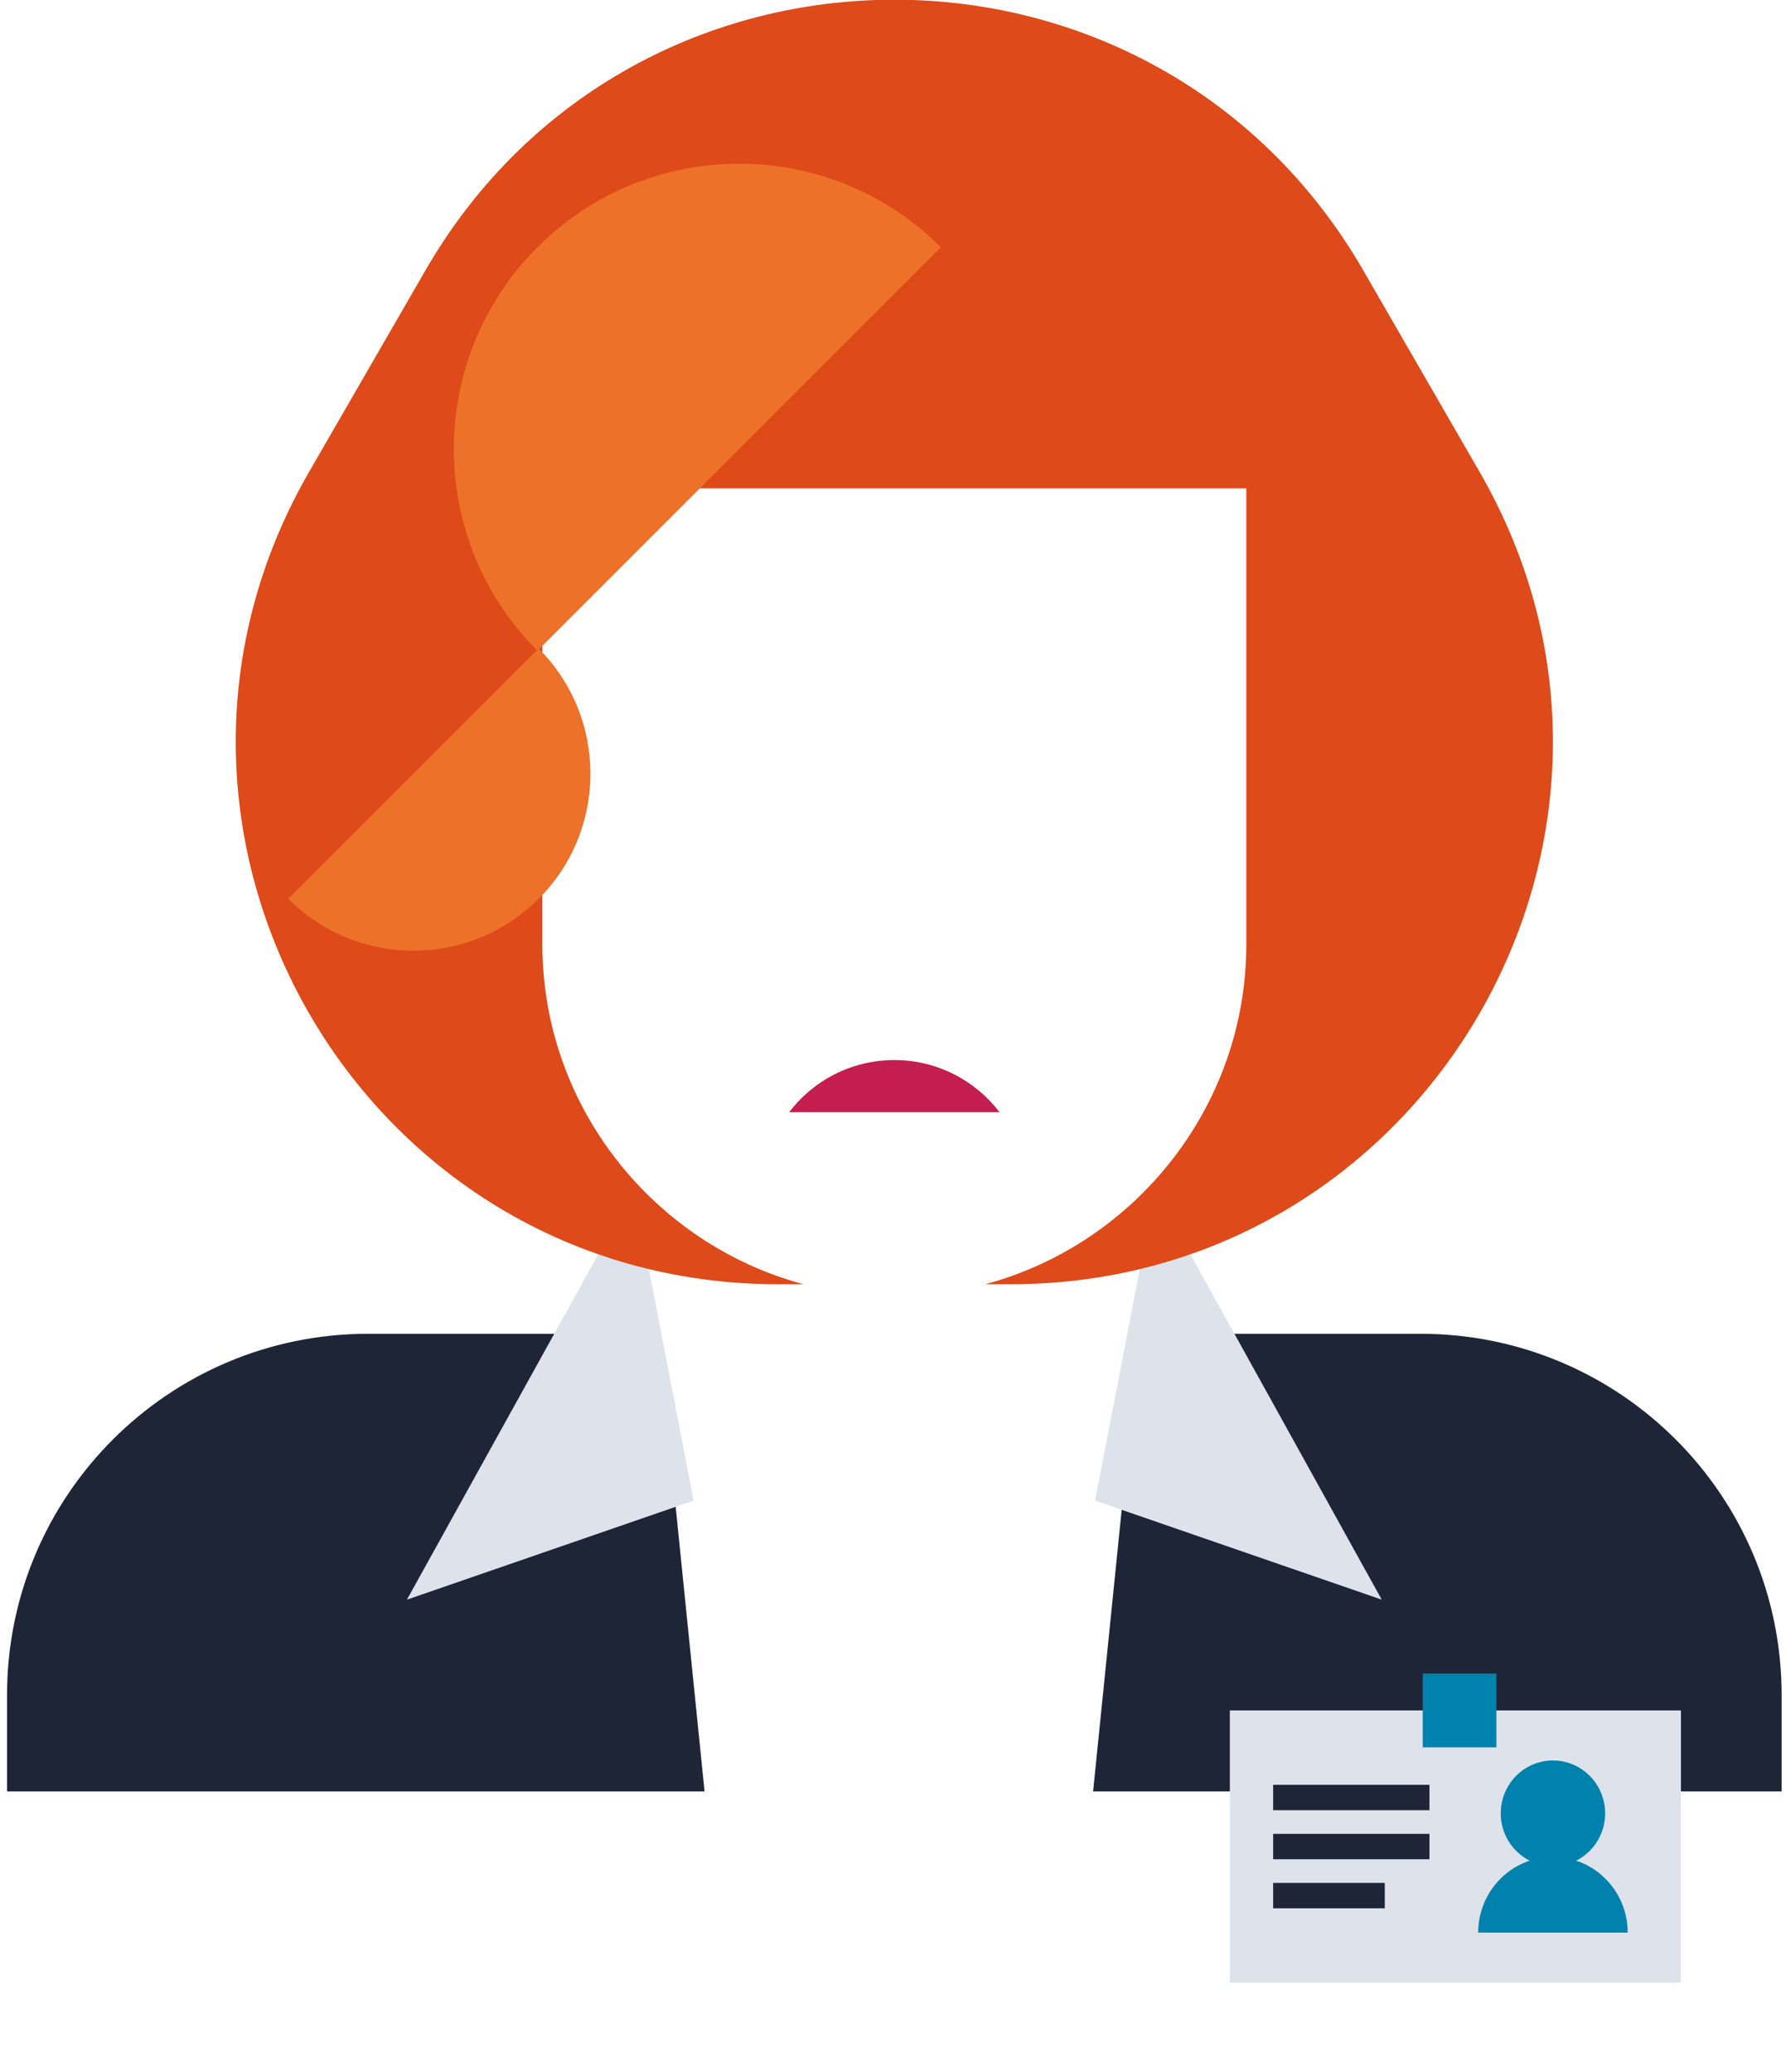 <?xml version="1.0" encoding="UTF-8"?> <!-- Generator: Adobe Illustrator 23.0.2, SVG Export Plug-In . SVG Version: 6.00 Build 0) --> <svg xmlns="http://www.w3.org/2000/svg" xmlns:xlink="http://www.w3.org/1999/xlink" id="Layer_1" x="0px" y="0px" viewBox="0 0 200 232" style="enable-background:new 0 0 200 232;" xml:space="preserve"> <style type="text/css"> .st0{fill:#E93A51;} .st1{clip-path:url(#SVGID_2_);fill:#1E2537;} .st2{clip-path:url(#SVGID_2_);fill:#E93A51;} .st3{fill:#1E2537;} .st4{clip-path:url(#SVGID_4_);fill:none;stroke:#DEE3EB;stroke-width:6.962;stroke-linecap:square;stroke-miterlimit:10;} .st5{fill:none;stroke:#DEE3EB;stroke-width:6.962;stroke-linecap:square;stroke-miterlimit:10;} .st6{fill:#ED7128;} .st7{fill:#DE4A19;} .st8{clip-path:url(#SVGID_6_);fill:#ED7128;} .st9{clip-path:url(#SVGID_8_);fill:none;stroke:#18B6DF;stroke-width:51.52;stroke-miterlimit:10;} .st10{fill:#FFFFFF;} .st11{fill:#484754;} .st12{clip-path:url(#SVGID_10_);fill:#18B6DF;} .st13{clip-path:url(#SVGID_10_);fill:#E85F9C;} .st14{fill:#DEE3EB;} .st15{clip-path:url(#SVGID_12_);fill:none;stroke:#18B6DF;stroke-width:36.523;stroke-miterlimit:10;} .st16{clip-path:url(#SVGID_14_);fill:none;stroke:#18B6DF;stroke-width:36.523;stroke-miterlimit:10;} .st17{clip-path:url(#SVGID_16_);fill:#1E2537;} .st18{clip-path:url(#SVGID_18_);fill:#C31E4F;} .st19{clip-path:url(#SVGID_18_);fill:#DE4A19;} .st20{clip-path:url(#SVGID_18_);fill:#ED7128;} .st21{clip-path:url(#SVGID_20_);fill:#0082AF;} .st22{fill:#0082AF;} .st23{clip-path:url(#SVGID_22_);fill:none;stroke:#18B6DF;stroke-width:44.149;stroke-miterlimit:10;} .st24{fill:#5D4497;} .st25{clip-path:url(#SVGID_24_);fill:none;stroke:#18B6DF;stroke-width:44.149;stroke-miterlimit:10;} .st26{clip-path:url(#SVGID_26_);fill:#2C9F5B;} .st27{fill:#2C9F5B;} .st28{clip-path:url(#SVGID_28_);fill:#DE4A19;} .st29{clip-path:url(#SVGID_28_);fill:#ED7128;} .st30{fill:#E85F9C;} .st31{fill:#18B6DF;} .st32{fill:#D42D8C;} .st33{fill:none;stroke:#DEE3EB;stroke-width:1.617;} .st34{clip-path:url(#SVGID_30_);fill:#E85F9C;} .st35{clip-path:url(#SVGID_32_);fill:#1E2537;} .st36{clip-path:url(#SVGID_32_);fill:#DEE3EB;} .st37{clip-path:url(#SVGID_32_);fill:#FFFFFF;} .st38{clip-path:url(#SVGID_32_);fill:#E85F9C;} .st39{clip-path:url(#SVGID_34_);fill:#18B6DF;} .st40{clip-path:url(#SVGID_36_);fill:#0082AF;} .st41{clip-path:url(#SVGID_38_);fill:#0082AF;} .st42{clip-path:url(#SVGID_40_);fill:#E93A51;} .st43{clip-path:url(#SVGID_40_);fill:#C31E4F;} .st44{clip-path:url(#SVGID_42_);fill:#E93A51;} .st45{clip-path:url(#SVGID_44_);fill:#FFFFFF;} .st46{clip-path:url(#SVGID_46_);fill:#18B6DF;} </style> <g> <defs> <rect id="SVGID_15_" x="0.79" y="-0.035" width="198.717" height="222.035"></rect> </defs> <clipPath id="SVGID_2_"> <use xlink:href="#SVGID_15_" style="overflow:visible;"></use> </clipPath> <path class="st1" d="M73.698,149.342H41.232c-22.336,0-40.443,18.107-40.443,40.441v10.804h78.109 L73.698,149.342z"></path> <path class="st1" d="M159.068,149.342h-31.46l-5.2,51.244h77.101v-10.804 C199.508,167.449,181.401,149.342,159.068,149.342"></path> </g> <polygon class="st14" points="70.962,133.288 45.57,179.111 77.676,168.021 "></polygon> <polygon class="st14" points="129.337,133.288 154.729,179.111 122.623,168.021 "></polygon> <g> <defs> <rect id="SVGID_17_" x="0.79" y="-0.035" width="198.717" height="222.035"></rect> </defs> <clipPath id="SVGID_4_"> <use xlink:href="#SVGID_17_" style="overflow:visible;"></use> </clipPath> <path style="clip-path:url(#SVGID_4_);fill:#C31E4F;" d="M111.931,124.532c-2.707-3.546-6.976-5.838-11.781-5.838 s-9.076,2.291-11.781,5.838H111.931z"></path> <path style="clip-path:url(#SVGID_4_);fill:#DE4A19;" d="M165.683,52.832l-13.015-22.544 c-23.342-40.43-81.696-40.43-105.038,0L34.616,52.832c-23.342,40.428,5.835,90.963,52.519,90.963 h2.833c-16.784-4.517-29.234-19.906-29.234-38.065V54.676h78.831v51.054 c0,18.159-12.449,33.547-29.231,38.065h2.831C159.848,143.795,189.025,93.259,165.683,52.832"></path> <path style="clip-path:url(#SVGID_4_);fill:#ED7128;" d="M60.313,72.612c7.741,7.741,7.741,20.292,0,28.035 c-7.741,7.741-20.294,7.741-28.035,0"></path> <path style="clip-path:url(#SVGID_4_);fill:#ED7128;" d="M60.178,72.867c-12.477-12.477-12.477-32.706,0-45.186 c12.477-12.477,32.708-12.477,45.186,0"></path> </g> <rect x="137.721" y="191.513" class="st14" width="50.514" height="30.484"></rect> <g> <defs> <rect id="SVGID_19_" x="0.79" y="-0.035" width="198.717" height="222.035"></rect> </defs> <clipPath id="SVGID_6_"> <use xlink:href="#SVGID_19_" style="overflow:visible;"></use> </clipPath> <path style="clip-path:url(#SVGID_6_);fill:#0082AF;" d="M173.902,208.957c3.228,0,5.846-2.651,5.846-5.92 s-2.619-5.918-5.846-5.918c-3.228,0-5.846,2.649-5.846,5.918S170.674,208.957,173.902,208.957"></path> <path style="clip-path:url(#SVGID_6_);fill:#0082AF;" d="M182.274,216.397c0-4.682-3.748-8.478-8.372-8.478 s-8.372,3.796-8.372,8.478H182.274z"></path> </g> <rect x="159.32" y="187.382" class="st22" width="8.25" height="8.265"></rect> <rect x="142.571" y="199.846" class="st3" width="17.502" height="2.842"></rect> <rect x="142.571" y="205.337" class="st3" width="17.502" height="2.842"></rect> <rect x="142.571" y="210.828" class="st3" width="12.501" height="2.842"></rect> <g> <defs> <rect id="SVGID_21_" x="190.952" y="-5.811" width="270.048" height="268.754"></rect> </defs> <clipPath id="SVGID_8_"> <use xlink:href="#SVGID_21_" style="overflow:visible;"></use> </clipPath> </g> <g> <defs> <rect id="SVGID_23_" x="190.952" y="-5.811" width="270.048" height="268.754"></rect> </defs> <clipPath id="SVGID_10_"> <use xlink:href="#SVGID_23_" style="overflow:visible;"></use> </clipPath> </g> </svg> 